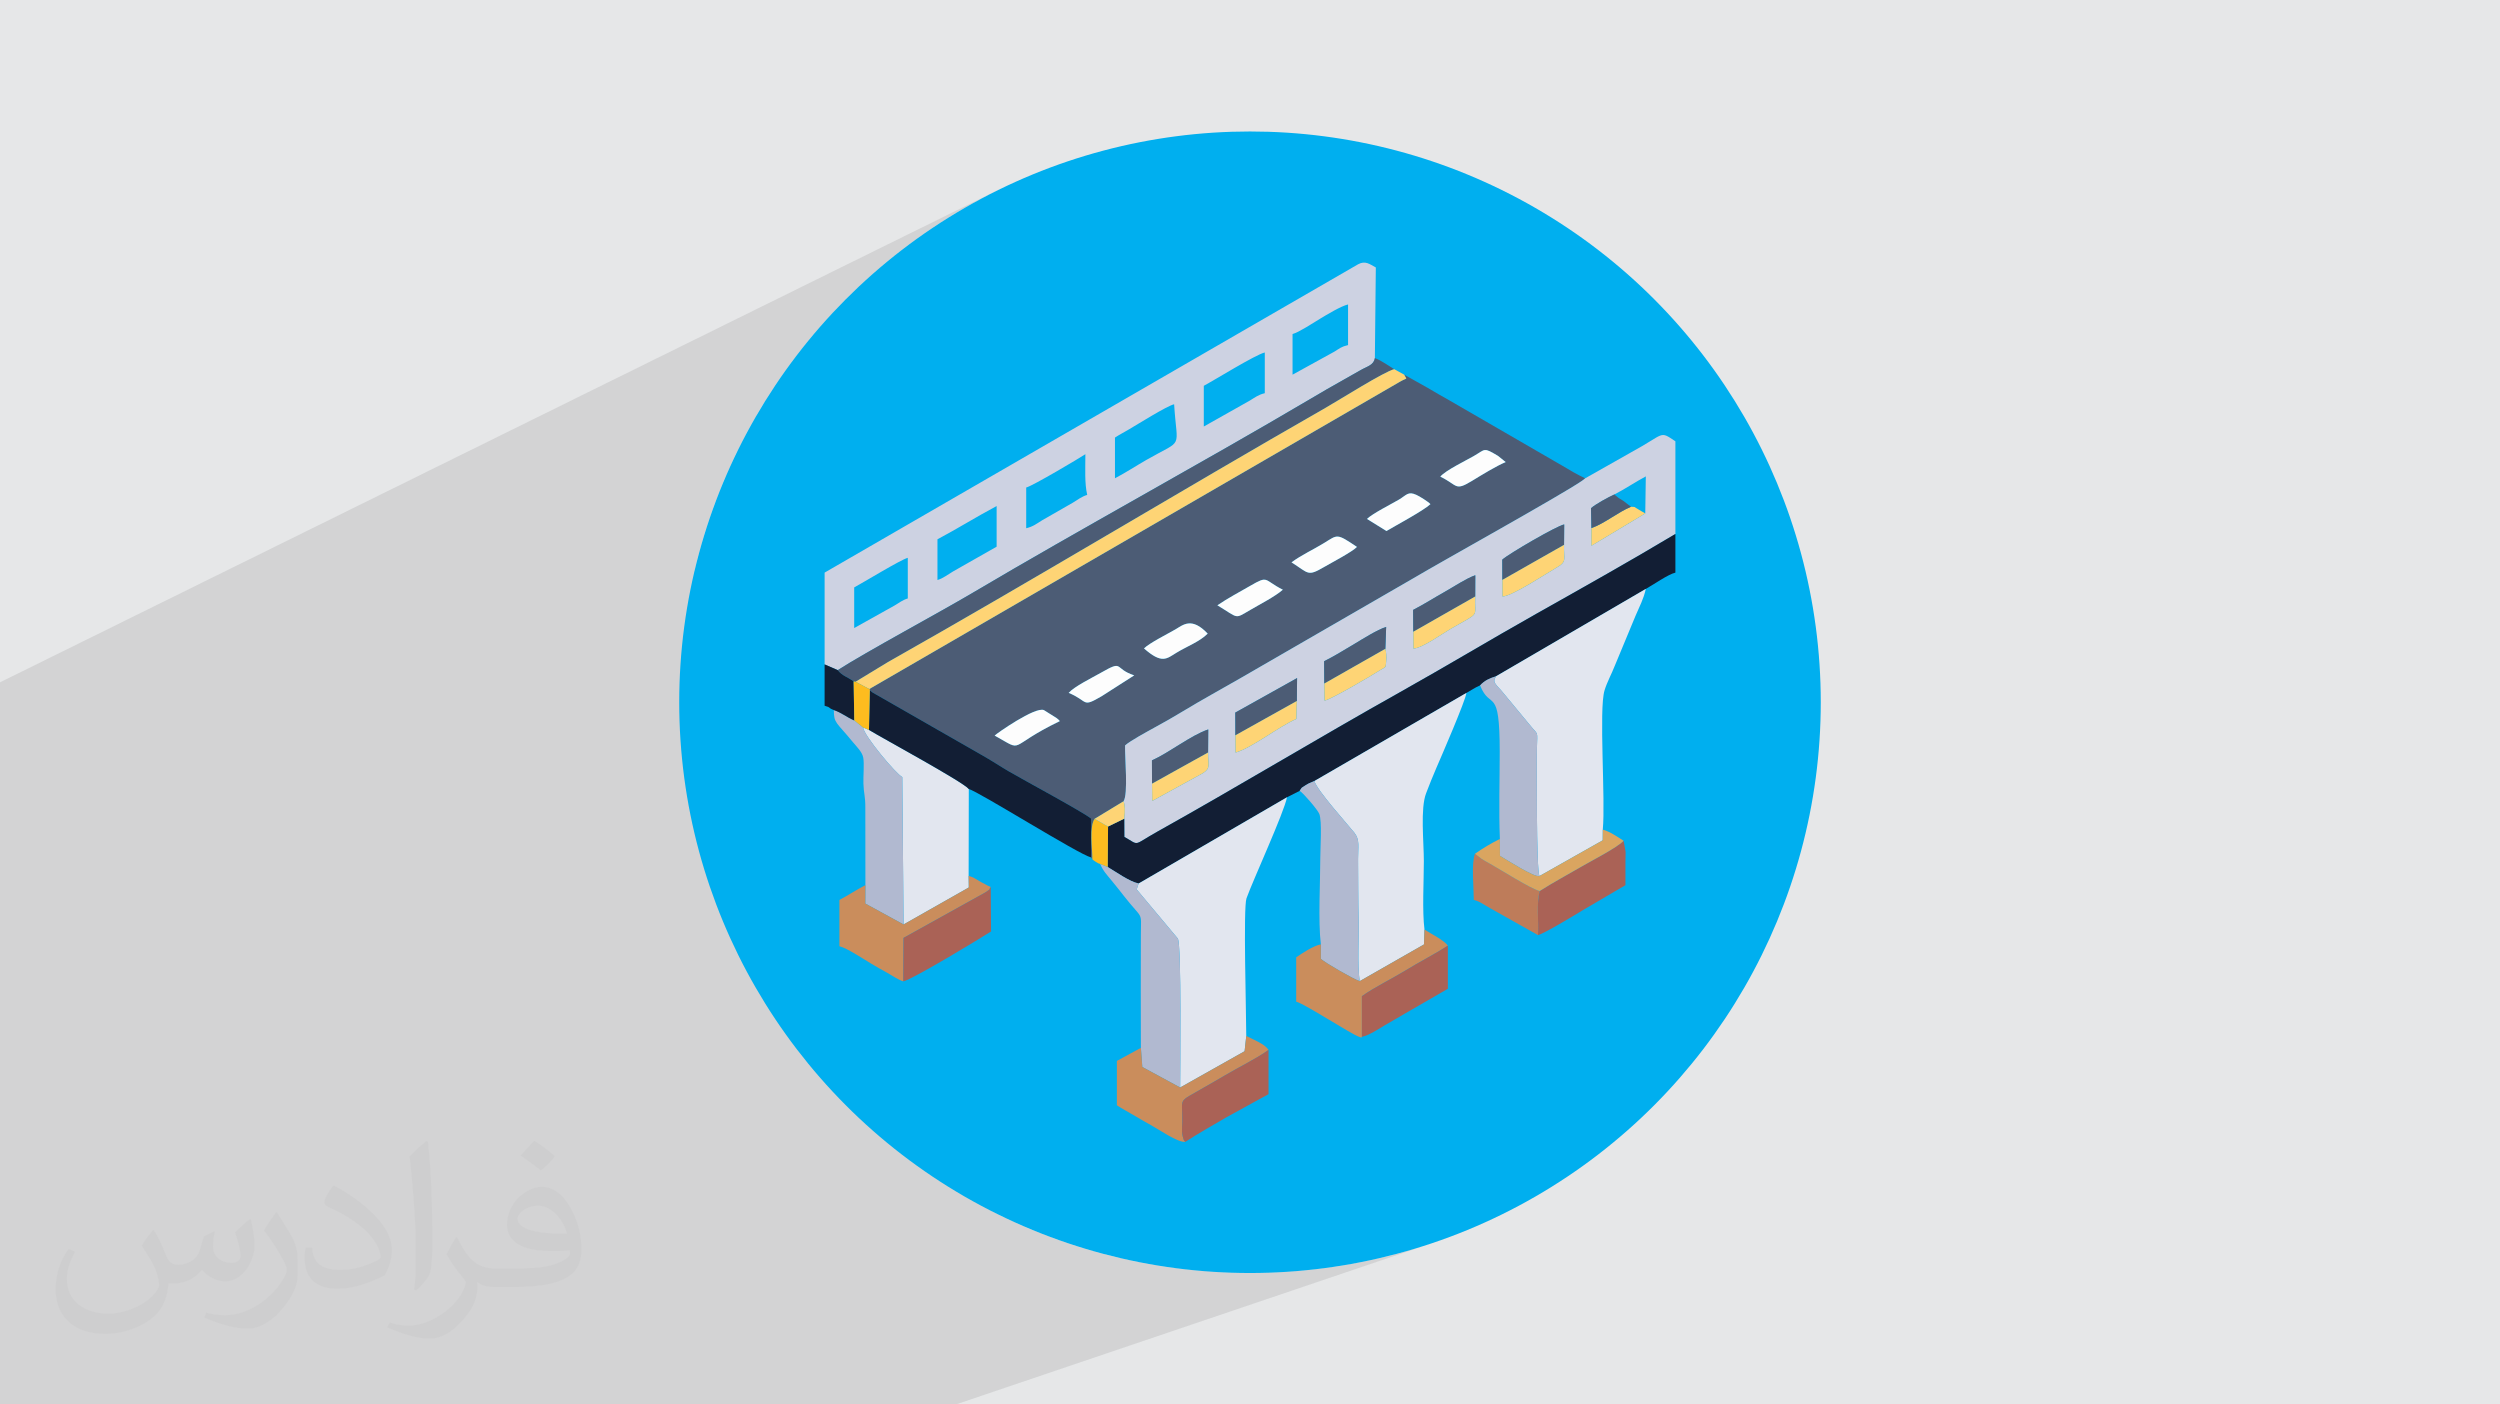 <?xml version="1.0" encoding="UTF-8"?>
<!DOCTYPE svg PUBLIC "-//W3C//DTD SVG 1.1//EN" "http://www.w3.org/Graphics/SVG/1.1/DTD/svg11.dtd">
<!-- Creator: CorelDRAW 2020 (64-Bit) -->
<svg xmlns="http://www.w3.org/2000/svg" xml:space="preserve" width="94.192mm" height="52.917mm" version="1.1" style="shape-rendering:geometricPrecision; text-rendering:geometricPrecision; image-rendering:optimizeQuality; fill-rule:evenodd; clip-rule:evenodd"
viewBox="0 0 9404.92 5283.66"
 xmlns:xlink="http://www.w3.org/1999/xlink"
 xmlns:xodm="http://www.corel.com/coreldraw/odm/2003">
 <defs>
  <style type="text/css">
   <![CDATA[
    .fil3 {fill:#00AFEF}
    .fil6 {fill:#121E34}
    .fil4 {fill:#4C5C75}
    .fil11 {fill:#AA6256}
    .fil9 {fill:#B1B9D0}
    .fil12 {fill:#BE7C5A}
    .fil10 {fill:#CA8D5C}
    .fil5 {fill:#CDD2E2}
    .fil13 {fill:#DAA560}
    .fil7 {fill:#E2E6EF}
    .fil0 {fill:#E6E7E8}
    .fil15 {fill:#FDBC1F}
    .fil14 {fill:#FDFDFD}
    .fil8 {fill:#FED475}
    .fil2 {fill:#373435;fill-opacity:0.031}
    .fil1 {fill:#2B2A29;fill-opacity:0.102}
   ]]>
  </style>
 </defs>
 <g id="Layer_x0020_1">
  <polygon class="fil0" points="-0,0 9404.92,0 9404.92,5283.66 -0,5283.66 "/>
  <path class="fil1" d="M-0 4810.19l0 -0.54 0 -9.55 0 -4.18 0 -19.36 0 -0.03 0 -1.09 0 -0.01 0 -17.95 0 -0.01 0 -4.87 0 -0.52 0 -1.44 0 -9.59 0 -0.01 0 -2.24 0 -8.71 0 -0.01 0 -0.77 0 -0.79 0 -0.26 0 -0.7 0 -7.91 0 -0.01 0 -0.02 0 -18.08 0 -8.28 0 -12.37 0 -0.01 0 -0.64 0 -0.01 0 -0.11 0 -5.91 0 -0.01 0 -0.01 0 -6.85 0 -21.94 0 -0.77 0 -0.01 0 -9.98 0 -0.02 0 -2.7 0 -0.01 0 -5.76 0 -0.01 0 -6.69 0 -0.01 0 -7.72 0 -0.01 0 -9.97 0 -5.45 0 -8.93 0 -0.01 0 -3.11 0 -4.98 0 -0.01 0 -0.01 0 -5.82 0 -9.16 0 -3.55 0 -5.07 0 -6.17 0 -6.58 0 -0.79 0 -0.01 0 -1.26 0 -7.6 0 -0.01 0 -4.19 0 -0.56 0 -0.01 0 -0.39 0 -16.11 0 -0.97 0 -0.01 0 -6.46 0 -0.01 0 -5.53 0 -3.2 0 -4.4 0 -0.66 0 -2.23 0 -0.01 0 -0.3 0 -0.01 0 -0.01 0 -0.54 0 -3.88 0 -0.01 0 -10.01 0 -3.03 0 -28.43 0 -0.74 0 -14.42 0 -11.94 0 -1.59 0 -0.6 0 -12.44 0 -5.78 0 -21.26 0 -14.57 0 -8.09 0 -0.01 0 -14.5 0 -3.97 0 -0.27 0 -3.55 0 -1.14 0 -0.01 0 -13.48 0 -14.25 0 -0.01 0 -4.04 0 -2.36 0 -3.49 0 -15.97 0 -0.01 0 -0.01 0 -11.85 0 -1.81 0 -4.33 0 -3.68 0 -0.01 0 -15.97 0 -0.01 0 -6.1 0 -11.14 0 -3.04 0 -0.01 0 -15.22 0 -9.63 0 -7.25 0 -4.72 0 -12.92 0 -11.34 0 -0.01 0 -5.99 0 -5.82 0 -0.01 0 -4.6 0 -5.54 0 -0.01 0 -18.95 0 -0.01 0 -4.62 0 -0.01 0 -7.22 0 -64.53 0 -1.97 0 -14.65 0 -1.8 0 -0.01 0 -44.43 0 -3.97 0 -14.35 0 -46.34 0 -0.42 0 -0.01 0 -38.6 0 -20.06 0 -11.52 0 -46.12 0 -10.45 0 -0.85 0 -0.01 0 -0.08 0 -7.6 0 -0.85 0 -6.74 0 -6.11 0 -2.78 0 -0.78 0 -0.01 0 -21.27 0 -0.01 0 -1.09 0 -15.18 0 -2.09 0 -5.87 0 -6.32 0 -7.21 0 -0.22 0 -0.65 0 -5.47 0 -7.11 0 -10.75 0 -16.26 0 -10.82 0 -7.89 0 -10.54 0 -2 0 -3.77 0 -13.18 0 -8.16 0 -5.86 0 -2.44 0 -7.94 0 -0.55 0 -21.06 0 -10.28 0 -5.89 0 -15.7 0 -14.79 0 -18.7 0 -16.12 0 -0.87 0 -8.42 0 -6.58 0 -74.04 0 -35.57 0 -789.26 3771.56 -1860.67 -92.59 47.42 -89.91 51.7 -87.12 55.86 -84.19 59.86 -81.11 63.74 -77.91 67.49 -74.58 71.1 -71.09 74.57 -67.49 77.91 -63.74 81.12 -59.87 84.18 -55.85 87.12 -51.7 89.92 -47.42 92.58 -43 95.12 -38.44 97.51 -33.76 99.77 -28.94 101.89 -9.93 43.05 2496.13 -1154.02 9.83 -4.28 8.98 -1.88 8.34 0.14 7.91 1.8 7.7 3.07 7.7 3.97 7.93 4.5 8.35 4.64 -3.59 340.77 0 0.01 6.38 2.67 5.42 2.45 4.71 2.32 4.28 2.29 4.1 2.35 4.21 2.5 4.57 2.73 5.21 3.06 34.1 21.55 0.01 0 37.39 20.64 0.02 -0.01 87.36 49.07 10.18 5.92 10.35 6.07 10.47 6.16 10.57 6.19 10.62 6.18 10.65 6.12 10.62 6 10.58 5.82 423.04 244.73 10.74 6.46 10.72 6.36 10.7 6.23 10.72 6.08 0.33 0.18 324.48 -138.03 6.32 -1.9 5.88 -0.59 5.79 0.72 6.06 2.01 6.67 3.3 7.65 4.59 8.98 5.88 10.65 7.16 0 348.53 0 0.01 0 145.39 -25.97 10.6 -6.79 3.57 -7.72 4.28 -7.89 4.55 -7.96 4.73 -7.94 4.83 -7.83 4.82 -7.61 4.74 -7.31 4.55 -6.91 4.29 -6.41 3.92 -5.82 3.48 -5.14 2.94 -0.1 0.06 0.12 -0.05 -3.39 13.77 -4.03 13.15 -4.57 12.68 -4.98 12.38 -5.3 12.25 -5.49 12.26 -5.57 12.44 -5.55 12.79 -77.49 186.69 -4.9 11.94 -5.17 11.81 -5.31 11.72 -5.3 11.64 -5.14 11.58 -4.84 11.55 -4.4 11.54 -3.81 11.54 -1.91 7.4 -1.65 8.91 -1.4 10.3 -1.16 11.62 -0.94 12.85 -0.74 13.98 -0.56 15.02 -0.38 15.97 -0.22 16.81 -0.09 17.58 0.05 18.25 0.15 18.83 0.25 19.32 0.32 19.71 0.39 20.01 0.44 20.23 0.47 20.34 0.49 20.38 0.48 20.3 0.48 20.15 0.44 19.89 0.4 19.56 0.34 19.12 0.26 18.59 0.17 17.97 0.07 17.26 -0.06 16.47 -0.2 15.57 -0.35 14.58 -0.53 13.5 -0.7 12.33 -0.91 11.07 0.02 -0.01 9.69 2.99 10.25 4.27 10.56 5.23 10.59 5.87 10.35 6.19 9.85 6.2 9.07 5.88 8.02 5.24 -0.01 0.01 7.47 41.28 -0.03 5.11 -0.06 5.22 -0.1 5.3 -0.11 5.35 -0.11 5.35 -0.1 5.34 -0.06 5.29 -0.03 5.21 0 10.43 0 10.43 0 10.43 0 10.43 0 10.43 0 10.43 0 10.43 0 10.43 -162.14 95.15 -6.31 3.84 -8.08 4.9 -9.61 5.79 -10.84 6.51 -11.84 7.06 -12.56 7.44 -13.03 7.64 -13.22 7.67 -13.17 7.53 -12.84 7.22 -12.24 6.74 -11.4 6.08 -10.27 5.25 -8.91 4.24 -7.26 3.09 -667.74 248.06 0 136.32 10.07 -2.68 -11.44 4.19 -0.53 0.6 -0.51 1.42 0.27 0.77 0.42 0.15 -674.48 247.48 -0.11 0.52 -0.01 0.01 -0.49 6.83 0.02 8.19 0.34 9.88 0.41 11.85 0.28 14.16 -0.08 16.76 -0.01 0.01 -0.12 3.69 -0.17 4.41 -0.19 4.88 -0.18 5.06 -0.15 5 -0.1 4.66 -0.03 4.07 0.06 3.21 0.2 3.2 0.18 2.73 0.2 2.4 0.23 2.24 0.01 0 0.32 2.2 0.01 0 0.44 2.32 0.01 0 0.61 2.59 0.79 3 1.54 5.21 0.96 3.42 0.62 2.12 0.51 1.33 0.63 1.03 1 1.24 1.59 1.94 2.43 3.16 -0.02 0.01 0.01 0.01 -724.86 262.38 37.48 19.2 95.11 43 97.51 38.44 99.77 33.76 101.9 28.94 103.88 23.97 105.74 18.88 107.46 13.66 109.04 8.29 110.49 2.8 110.49 -2.8 109.04 -8.29 107.46 -13.66 105.74 -18.88 103.89 -23.97 101.89 -28.94 99.77 -33.76 -1844.93 624.91 -1866.16 0 -0.03 0 -57.11 0 -0.02 0 -54.24 0 -86.11 0 -0.01 0 -168.07 0 -6.69 0 -2.45 0 -67.02 0 -0.02 0 -40.04 0 -0.02 0 -39.49 0 -0.02 0 -0.01 0 -44.94 0 -0.01 0 -67.2 0 -39.99 0 -22.95 0 -0.58 0 -37.98 0 -28.84 0 -0.02 0 -2.73 0 -50.4 0 -15.72 0 -11.71 0 -28.57 0 -0.03 0 -21.95 0 -86.51 0 -25.2 0 -22.86 0 -35.14 0 -41.37 0 -0.04 0 -15.52 0 -14.47 0 -53.09 0 -0.89 0 -0.01 0 -0.03 0 -27.61 0 -0.01 0 -68.6 0 -25.84 0 -2.66 0 -57.73 0 -20.16 0 -54.47 0 -31.74 0 -31.7 0 -62.67 0 -42.08 0 -57.23 0 -57.1 0 0 -33.79 0 -29.41 0 -14.1 0 -74.32 0 -16.02 0 -18.84 0 -57.34 0 -1 0 -0.5 0 -0.01 0 -0.02 0 -6.28 0 -5.33 0 -3.26 0 -0.01 0 -0.02 0 -25.01 0 -9.81 0 -51.61 0 -0.02 0 -1.42 0 -2.84 0 -2.18 0 -0.01 0 -7.94 0 -2.24 0 -9.66 0 -16.44 0 -2.9 0 -0.02 0 -1.22 0 -4.48 0 -0.01 0 -5 0 -2.94 0 -22.94 0 -1.74 0 -3.25 0 -7.47 0 -0.01 0 -5.92 0 -0.01 0 -6.26 0 -5.29 0 -2.82 0 -0.87 0 -0.01 0 -6.42 0 -4.52zm1532.14 473.47l-0.01 0 0.01 0zm2115.95 -771.54l0 0.01 799.48 -291.52 0.01 -0.01 -799.49 291.52zm60.55 32.95l741.04 -268.8 -741.04 268.8zm741.04 -268.8l0.01 -0.01 -0.01 0 0 0.01z"/>
  <path class="fil2" d="M578.49 4627.69c17.95,27.21 29.6,53.36 40.96,82.43 8.45,16.91 12.93,48.09 52.57,48.09 11.61,0 28.28,-3.42 43.06,-11.61 16.63,-8.73 29.32,-21.94 35.94,-42l15.85 -53.36 38.57 -19.02 2.64 2.64c-5.27,20.09 -6.59,39.36 -6.59,54.43 0,44.63 38.57,61.56 69.22,61.56 17.95,0 34.09,-8.73 34.09,-25.11 0,-21.13 -8.98,-57.06 -20.62,-89.29 17.95,-17.95 35.94,-35.94 56.53,-50.47l3.17 1.6c8.98,38.04 14,75.56 14,100.66 0,24.57 -10.83,51.79 -19.81,69.49 -18.49,34.87 -51.25,62.62 -90.87,62.62 -30.1,0 -63.65,-15.07 -86.66,-43.06l-1.32 0c-21.66,26.96 -55.22,51.25 -108.86,51.25l-16.63 0c-2.64,35.41 -10.29,60.49 -21.94,82.95 -31.95,62.34 -126.81,106.47 -216.1,106.47 -124.17,0 -186.51,-71.59 -186.51,-166.96 0,-58.91 19.27,-113.6 48.88,-152.42l24.29 10.04c-18.49,35.41 -30.91,68.68 -30.91,101.45 0,89.29 72.66,131.83 156.4,131.83 77.68,0 173.83,-49.41 191.28,-106.72 -6.59,-62.62 -30.1,-91.93 -66.04,-148.99 10.83,-19.02 24.83,-38.04 42.28,-58.38l3.17 0 0 0 0 0 -0.02 -0.09zm1432.13 -336.04c26.15,16.39 51.79,35.66 76.87,57.85 -14,19.81 -31.45,37.79 -53.11,53.64 -25.11,-20.34 -50.19,-37.79 -75.84,-56.27 17.42,-19.55 34.62,-38.29 52.04,-55.22l0 0 0 0 0 0 0 0 0 0 0.03 0zm13.47 244.11c-42.28,0 -76.87,27.75 -76.87,48.34 0,44.13 84.53,57.85 185.72,57.31 -12.68,-51.79 -57.06,-105.68 -108.86,-105.68l0.01 0.03zm-94.86 236.19c54.96,0 103.04,-1.6 139.74,-10.83 40.96,-10.29 75.56,-30.91 75.56,-45.17 0,-3.7 0,-8.19 -1.32,-11.89 -22.98,2.11 -49.41,2.11 -72.38,2.11 -74.49,0 -131.55,-16.91 -154.02,-58.66 -5.55,-11.61 -9.51,-24.57 -9.51,-39.36 0,-40.43 17.42,-79.79 48.09,-107 25.61,-22.45 53.89,-36.44 82.67,-36.44 52.04,0 93.51,41.75 122.57,107.54 15.85,35.94 26.68,77.4 26.68,129.72 0,34.87 -9.51,64.19 -31.17,85.85 -40.43,39.11 -114.92,53.89 -229.04,53.89l-51.79 0 0 0 -13.47 0c-28.28,0 -48.62,-5.02 -64.72,-17.42l-2.64 0c0.79,6.59 1.32,12.93 1.32,19.02 0,25.61 -8.45,58.38 -25.61,84.53 -50.72,75.3 -105.68,108.04 -153.24,108.04 -48.09,0 -107,-18.49 -160.11,-42.54l9.51 -18.49c17.17,7.13 40.96,11.89 73.7,11.89 85.85,0 198.66,-82.43 212.66,-163 -3.17,-6.59 -8.98,-15.32 -17.17,-24.57 -25.11,-29.85 -40.96,-54.68 -55.75,-80.83 12.68,-25.11 24.29,-45.17 35.13,-63.4l4.49 -0.53c36.72,74.77 69.99,117.55 144.23,117.55l11.61 0 0 0 53.89 0 0 0 0 0 0 0 0 0 0 0 0.09 0.01zm-371.98 79c6.34,-34.34 6.87,-72.91 6.87,-108.86l0 -53.36c0,-99.6 -12.68,-244.36 -22.98,-338.68 17.95,-19.27 43.06,-42 62.87,-57.31l5.81 1.6c13.47,118.62 16.63,256 16.63,383.06 0,33.3 -1.32,65.79 -4.49,89.55 -1.85,30.1 -19.27,52.83 -56.53,87.7l-8.19 -3.7zm-382.8 -157.19c1.85,46.77 24.83,83.49 105.15,83.49 49.93,0 92.19,-12.93 138.96,-35.13 8.45,-3.7 12.93,-8.73 12.93,-12.93 0,-29.32 -22.45,-68.15 -60.23,-103.55 -36.72,-33.3 -85.34,-62.62 -130.76,-82.18 -15.6,-6.59 -20.62,-13.47 -20.62,-20.09 0,-13.47 17.95,-41.75 32.77,-62.09l5.02 -0.53c52.04,27.21 110.17,67.64 153.24,112.53 39.11,41.47 63.4,83.49 63.4,129.19 0,33.81 -10.29,65.51 -26.96,95.11 -57.06,28.79 -117.83,50.72 -178.06,50.72 -73.17,0 -123.1,-34.34 -123.1,-114.92 0,-8.73 0,-22.19 3.17,-39.64l25.11 0 0 0 0 0 0 0 0 0 0 0 -0.02 0zm-132.37 -132.9l45.45 73.45c16.63,27.21 32.23,56.81 32.23,103.55l0 59.7c0,48.34 -30.91,100.13 -80.83,151.38 -39.11,34.62 -73.7,49.41 -105.68,49.41 -47.55,0 -101.98,-14.79 -164.85,-41.75l7.13 -18.49c19.81,5.27 42.79,9.77 71.06,9.77 90.36,-0.53 182.8,-66.57 225.08,-147.15 5.02,-9.26 6.87,-17.95 6.87,-24.04 0,-9.26 -5.02,-19.55 -8.98,-28.79 -22.98,-43.31 -48.62,-82.95 -76.87,-119.68 14.79,-23.25 29.6,-45.7 45.7,-67.9l3.7 0.53 0 0 0 0 0 0 0 0 0 0 -0.02 0.01z"/>
  <g id="_1958686447584">
   <circle class="fil3" cx="4702.46" cy="2641.83" r="2147.22"/>
   <path class="fil4" d="M3741.79 2767.18c6.59,-7.18 152.88,-110.1 185.5,-95.74l47.57 29.91c8.07,6.29 6.28,5.09 12.27,11.36 -205.84,99.33 -128.36,119.38 -245.34,54.45l0 0.01zm278.55 -160.66c21.83,-24.23 84.96,-55.05 120.27,-75.1 89.45,-50.86 46.67,-16.75 126.25,9.28l-122.36 78.38c-76.29,44.28 -47.57,19.45 -124.15,-12.56zm283.32 -167.24c21.25,-20.65 87.06,-53.56 118.17,-71.51 29.33,-17.05 61.04,-47.87 121.47,15.86 -29.91,30.21 -79.27,48.46 -117.28,71.8 -37.39,22.74 -54.44,43.68 -122.35,-16.16l0 0.01zm276.14 -162.16c39.19,-26.93 79.88,-47.87 123.56,-73.3 70.3,-40.68 49.06,-22.44 122.66,14.66 -28.43,25.13 -86.77,55.05 -122.36,75.98 -60.73,35.01 -41.29,32.61 -123.86,-17.35l0 0.01zm278.84 -161.56c35.9,-26.92 84.07,-49.07 122.35,-72.69 52.36,-32.01 46.37,-37.4 123.86,14.65 -17.35,18.25 -96.63,59.84 -123.86,75.7 -63.12,36.79 -56.84,23.63 -122.35,-17.65zm283.92 -163.34c21.25,-20.65 91.85,-55.96 120.27,-72.7 29.02,-17.36 34.11,-32.01 65.22,-17.96 12.87,5.69 45.17,26.03 53.26,35.02 -27.23,25.13 -127.76,78.68 -165.44,101.12l-73.3 -45.47 -0.01 0zm275.85 -159.17c20.05,-23.63 94.24,-59.24 125.95,-77.49 45.48,-26.32 35.61,-33.51 90.95,-0.6l29.02 23.33c-35.31,14.66 -89.76,48.18 -125.06,69.71 -67.32,41.29 -53.26,17.95 -120.87,-14.96l0.01 0zm-2149.33 799.71c7.48,8.38 3.3,4.18 13.77,12.56l408.08 233.66c40.08,22.44 66.42,40.69 104.11,62.82 61.34,35.62 281.23,154.08 309.65,177.71l-0.29 146.01 5.08 7.18c0,-41.29 -11.96,-123.26 8.38,-152.28l108.91 -66.12c17.96,-27.23 4.49,-164.25 5.69,-210.02 19.74,-17.65 79.88,-49.97 108.31,-65.82 37.39,-20.35 75.4,-41.89 110.7,-63.42 70.6,-42.8 144.8,-83.17 216.3,-124.46l648.32 -374.58c107.71,-64.02 559.77,-314.73 635.16,-367.08 6.58,-4.49 8.38,-5.99 12.27,-9.59 -29.62,-13.76 -57.73,-30.21 -86.46,-47.57l-423.04 -244.73c-28.12,-15.26 -57.15,-32.91 -84.07,-48.47l-87.36 -49.07c10.46,22.15 14.36,8.68 -16.76,26.93l-1996.73 1156.33 -0.02 0.01z"/>
   <path class="fil5" d="M3213.45 2362.68l0 -152.88c30.51,-16.16 176.5,-105.3 201.64,-111.3l0 152.88c-18.25,5.09 -33.51,16.76 -49.96,26.63l-151.68 84.67zm313.24 -180.7l0 -153.18c75.7,-40.09 146.9,-84.97 222.59,-125.06l0 152.88 -164.25 93.34c-19.14,11.36 -37.99,26.33 -58.34,32.01l0 0.01zm333.88 -194.77l0 -153.19c23.93,-5.69 203.14,-112.2 222.59,-125.36 0,54.76 -3.3,108.61 6.88,153.19 -19.45,5.38 -36.79,18.85 -54.15,29.32l-114.89 65.83c-21.84,13.46 -34.11,23.93 -60.44,30.21zm333.89 -187.9l0 -153.18c19.14,-12.56 31.11,-17.96 52.66,-30.81 36.79,-21.55 141.81,-87.66 169.92,-94.55 10.78,175.32 38.9,127.45 -103.81,209.12 -38.59,22.14 -78.38,48.17 -118.77,69.4l0 0.01zm334.18 -194.76l0 -153.19c38.59,-20.34 193.87,-116.97 229.47,-125.36l0 153.19c-24.53,5.69 -37.99,16.75 -55.95,27.52l-173.53 97.84zm333.87 -195.07l0 -152.88c24.54,-6.58 78.39,-42.48 102.92,-57.14 25.72,-15.57 79.58,-48.18 105.91,-54.16l0 152.88c-25.73,5.98 -31.12,12.27 -51.76,24.83l-157.07 86.46 0 0.01zm-1760.37 1089.92l49.37 21.55c109.19,-70.01 380.26,-215.41 507.11,-290.51 414.06,-245.02 854.46,-483.77 1268.52,-728.21 44.28,-26.33 84.07,-49.38 128.05,-73.9 24.23,-13.76 38.6,-21.54 62.24,-35.3 25.72,-14.97 50.55,-18.85 54.75,-46.08l3.59 -340.77c-23.04,-12.26 -39.19,-26.92 -66.72,-11.96l-2006.9 1159.92 0 345.26z"/>
   <path class="fil5" d="M4333.87 2948.19l-0.3 -87.66c64.92,-28.73 146.3,-94.24 211.83,-116.38l-0.6 86.77c0.29,46.97 11.07,58.64 -20.05,78.09l-189.98 104.11 -0.89 -64.91 -0.01 -0.02zm313.55 -181.89l-0.29 -85.57 232.46 -129.84 -0.89 86.17 -1.8 67.62c-68.52,29.91 -165.15,108.31 -228.88,126.55l-0.6 -64.91 0 -0.01zm334.48 -194.78l-0.6 -84.07c36.2,-17.65 77.49,-43.37 114.29,-65.22 28.43,-17.05 87.06,-54.16 119.07,-63.73l-3 82.28c3,9.88 5.08,32.32 3.29,46.37 -3.29,28.73 1.2,18.55 -21.54,33.21 -35.61,22.75 -187.59,111.89 -210.63,115.49l-0.89 -64.32 0.01 0.01zm334.78 -194.77l-0.6 -82.28c41.59,-21.54 79.88,-46.08 119.37,-68.22 34.11,-19.14 80.19,-50.26 114.6,-62.23l-0.29 79.88c-3.3,83.47 23.03,55.05 -93.06,122.35 -33.81,19.45 -103.21,70.6 -139.42,73.9l-0.6 -63.42 0 0.01zm335.08 -195.06l-0.3 -76.29c23.34,-21.54 206.44,-128.05 233.07,-132.54l-0.6 76.89c-1.81,52.95 12.56,62.23 -26.03,84.36 -35.62,20.35 -172.33,111 -205.84,109.8l-0.29 -62.23 -0.01 0zm335.08 -195.06l-1.49 -74.81c15.86,-14.36 64.02,-40.99 87.96,-51.75 36.79,-18.54 78.99,-46.97 118.18,-67.92l-2.1 139.43 -202.84 121.77 0.29 -66.71 0 -0.01zm-23.33 -187.3c-3.89,3.59 -5.69,5.09 -12.27,9.59 -75.4,52.35 -527.45,303.06 -635.16,367.08l-648.32 374.58c-71.51,41.28 -145.7,81.67 -216.31,124.46 -35.3,21.54 -73.29,43.07 -110.69,63.42 -28.44,15.85 -88.57,48.17 -108.31,65.82 -1.2,45.77 12.26,182.79 -5.69,210.02 5.38,13.17 6.58,35.91 2.7,65.52l0.29 68.52c59.54,33.5 29.02,33.5 124.76,-20.05 304.26,-169.93 602.55,-350.64 910.4,-523.28 176.82,-99.03 339.88,-197.46 516.7,-297.08 172.62,-97.23 355.72,-199.85 521.16,-299.18l0 -348.54c-61.93,-41.6 -37.09,-28.73 -166.94,41.59l-172.33 97.52 0.01 0z"/>
   <path class="fil6" d="M4229.46 3079.83l-61.04 29.62 -1.21 152.28c28.44,16.46 81.39,55.05 116.38,61.93l557.98 -324.31 47.87 -24.23c10.17,-14.66 2.4,-8.07 22.14,-20.94 11.96,-7.78 18.85,-9.88 32.9,-15.86l572.03 -331.5c19.14,-10.77 30.81,-19.44 51.46,-28.43 17.95,-18.84 35.61,-26.63 59.84,-34.1l563.67 -328.8c25.42,-14.07 84.06,-55.05 111.29,-61.34l0 -145.4c-165.44,99.32 -348.54,201.94 -521.16,299.18 -176.82,99.63 -339.88,198.05 -516.7,297.08 -307.85,172.63 -606.14,353.34 -910.4,523.28 -95.75,53.55 -65.22,53.55 -124.76,20.04l-0.29 -68.51 0 0.01z"/>
   <path class="fil7" d="M4283.6 3323.67l-7.48 22.14 154.98 185.2c14.36,26.32 8.68,504.72 8.68,560.06l242.33 -136.42 6.28 -57.44c0,-87.37 -11.66,-483.48 0.9,-517.88 25.43,-70.61 141.52,-322.82 152.28,-379.96l-557.98 324.32 0.01 -0.01z"/>
   <path class="fil7" d="M4944.5 2938.31c11.36,36.5 122.66,159.77 150.18,193.87 22.15,27.53 14.07,53.86 14.36,100.53 0.6,76.29 0.3,153.19 2.1,229.47 1.49,68.23 -5.09,165.45 3.89,228.88l242.03 -138.23 1.8 -55.95c-8.98,-70.31 -2.4,-182.5 -2.4,-257.29 0,-72.7 -13.76,-198.66 8.68,-255.8 12.56,-32.61 23.93,-61.63 37.99,-93.95 18.25,-42.19 110.99,-255.8 113.39,-283.03l-572.02 331.5z"/>
   <path class="fil7" d="M5627.83 2544.3c-15.85,25.43 0.3,27.83 33.51,69.71l104.12 125.66c25.13,27.83 16.16,11.96 16.16,103.21 0.29,20.94 -2.7,429.62 9.88,452.65l237.84 -134.34 0.29 -40.08c10.78,-111 -15.25,-453.25 6.59,-523.88 9.27,-30.81 26.32,-61.33 38.89,-93.34l77.49 -186.69c14.66,-34.71 30.81,-64.02 38.9,-101.73l-563.67 328.8z"/>
   <path class="fil4" d="M3151.51 2520.96c17.65,22.43 36.2,24.82 59.84,42.48l7.48 1.2 122.07 -74.2c543.61,-306.96 1100.38,-644.13 1646.39,-956.48 47.57,-27.23 222.88,-137.62 257.89,-145.09l-34.1 -21.55c-14.97,-8.67 -20.35,-12.87 -38.9,-20.34 -4.18,27.23 -29.02,31.11 -54.75,46.08 -23.63,13.76 -38,21.54 -62.24,35.3 -43.97,24.54 -83.76,47.58 -128.05,73.9 -414.06,244.43 -854.46,483.18 -1268.52,728.21 -126.85,75.1 -397.92,220.51 -507.11,290.51l0 -0.01z"/>
   <path class="fil7" d="M3399.22 3477.74l245.33 -139.12 -0.6 -43.37 0.6 -327c-19.74,-26.03 -321.31,-189.38 -375.47,-222.3l-22.14 -8.98c3.89,31.72 124.46,175.32 147.5,186.4l4.78 554.38z"/>
   <path class="fil6" d="M3269.08 2745.94c54.16,32.91 355.73,196.27 375.47,222.3 37.39,9.87 415.26,247.13 459.83,257.29l0.3 -146.01c-28.43,-23.62 -248.31,-142.1 -309.65,-177.7 -37.69,-22.15 -64.02,-40.4 -104.12,-62.82l-408.07 -233.67c-10.47,-8.38 -6.29,-4.18 -13.77,-12.56l3.3 0.6 -3.3 152.59 0.01 -0.02z"/>
   <path class="fil8" d="M3218.83 2564.64l53.55 28.73 -3.3 -0.6 1996.74 -1156.33c31.12,-18.25 27.23,-4.78 16.75,-26.93l-37.39 -20.64c-35.01,7.47 -210.32,117.88 -257.89,145.09 -546,312.36 -1102.78,649.53 -1646.39,956.48l-122.07 74.2 -0.01 0z"/>
   <path class="fil9" d="M4291.98 3942.06l5.38 71.81 142.41 77.18c0,-55.36 5.68,-533.74 -8.68,-560.06l-154.98 -185.2 7.48 -22.15c-35.01,-6.88 -87.96,-45.47 -116.37,-61.93l-28.43 -11.67c11.36,27.23 25.72,41.29 43.97,63.73 17.05,20.94 31.11,38.3 46.37,58.04 72.4,92.45 63.42,51.75 62.82,146 -0.89,141.22 0,282.73 0,424.24l0.01 0z"/>
   <path class="fil9" d="M3255.62 3329.94l-0.3 69.12 143.9 78.69 -4.78 -554.38c-23.04,-11.07 -143.6,-154.68 -147.5,-186.4l-33.21 -26.63c-29.02,-12.56 -47.87,-29.32 -76.89,-39.19 0,50.55 9.28,44.28 71.8,120.87 14.07,17.05 35.02,36.79 38.9,58.34 4.18,22.14 -0.29,71.8 0.6,97.23 0.9,36.2 7.48,47.26 7.18,90.05l0.3 292.3z"/>
   <path class="fil9" d="M4889.45 2975.12c13.76,8.38 67.91,71.51 73.89,87.06 10.47,28.13 3.6,126.56 3.6,163.35 0,94.54 -8.68,239.04 2.09,327l0 54.75c18.54,16.17 119.67,74.5 146.01,83.77 -8.99,-63.42 -2.41,-160.67 -3.89,-228.88 -1.8,-76.29 -1.5,-153.18 -2.1,-229.47 -0.29,-46.68 7.79,-73 -14.36,-100.53 -27.52,-34.1 -138.82,-157.36 -150.18,-193.87 -14.07,5.98 -20.95,8.07 -32.91,15.86 -19.74,12.86 -11.96,6.28 -22.14,20.94l-0.01 0.02z"/>
   <path class="fil9" d="M5567.99 2578.41c39.19,97.83 73.9,-3.89 73.9,250.71 0,106.81 -3.89,220.79 0.6,327l0.29 63.42c21.25,12.56 132.54,83.76 148.69,75.98 -12.56,-23.04 -9.58,-431.72 -9.87,-452.65 0,-91.25 8.98,-75.4 -16.17,-103.21l-104.11 -125.66c-33.21,-41.89 -49.38,-44.28 -33.51,-69.71 -24.23,7.47 -41.89,15.26 -59.84,34.1l0.01 0.02z"/>
   <path class="fil10" d="M5115.04 3691.05c-26.33,-9.28 -127.46,-67.63 -146.01,-83.77l0 -54.75c-30.21,6.29 -69.4,33.21 -92.75,48.77l0 166.95c30.81,7.18 208.23,123.26 236.06,131.94 17.65,5.68 3.59,6.88 11.07,0.29l0 -152.88c50.26,-35.61 111.59,-64.62 163.34,-96.33 53.26,-32.91 109.2,-60.74 160.07,-93.95 -14.97,-20.65 -63.42,-44.28 -87.97,-60.44l-1.8 55.95 -242.04 138.23 0.02 0z"/>
   <path class="fil10" d="M3399.22 3477.74l-143.9 -78.69 0.3 -69.12c-33.81,17.35 -63.13,37.39 -97.83,55.65l0 174.13c27.83,6.29 92.74,49.66 121.17,66.42 21.54,12.87 36.5,21.25 57.74,32.91 19.44,11.06 43.07,27.23 61.33,32.9l0.9 -163.65 307.55 -170.84c26.32,-18.24 9.58,-4.78 20.65,-20.64 -21.25,-9.28 -3.3,-1.21 -22.15,-11.07 -10.46,-5.09 -10.46,-5.38 -18.54,-9.88 -15.86,-8.67 -23.33,-15.86 -42.49,-20.65l0.6 43.37 -245.33 139.12 0 0.04z"/>
   <path class="fil10" d="M4439.79 4091.06l-142.41 -77.18 -5.38 -71.81c-30.81,17.05 -59.84,32.62 -90.34,49.07l0 166.95c20.34,13.47 38.9,22.75 61.04,35.91 22.44,13.46 43.08,25.43 66.42,38.29 29.02,15.57 101.13,66.43 129.84,63.42 -7.78,-10.46 -4.18,-2.69 -9.27,-19.44 -2.4,-8.68 -2.4,-11.37 -3,-20.65 -0.3,-7.18 0.6,-26.33 0.89,-35.01 1.8,-96.94 -21.25,-69.12 82.28,-129.85 27.23,-15.85 50.26,-28.43 79.28,-45.77 47.86,-28.72 120.87,-64.02 163.05,-95.44 -10.17,-14.36 -21.84,-20.65 -39.5,-30.52l-44.28 -21.83 -6.28 57.44 -242.33 136.42z"/>
   <path class="fil11" d="M5792.07 3352.09c-12.56,48.77 -3,113.68 -6.28,165.74 23.04,-5.38 138.52,-75.4 166.95,-92.74l162.14 -95.15c0,-27.83 0,-55.65 0,-83.47 0,-13.76 0.6,-28.72 0.6,-42.19l-7.47 -41.29c-26.63,27.23 -119.38,74.21 -159.77,97.83 -50.55,29.62 -106.21,59.24 -156.17,91.26z"/>
   <path class="fil11" d="M3398.04 3691.95c34.11,-6.58 301.87,-169.03 330.3,-187.89l-1.2 -167.24c-11.07,15.86 5.68,2.4 -20.65,20.65l-307.55 170.83 -0.9 163.65 0 -0.01z"/>
   <path class="fil11" d="M4458.93 4295.7c54.15,-35.01 101.42,-61.04 155.87,-93.05l157.37 -86.46 0 -166.64c-42.19,31.41 -115.19,66.72 -163.05,95.44 -29.02,17.36 -52.06,29.92 -79.28,45.77 -103.52,60.74 -80.48,32.91 -82.28,129.85 -0.3,8.67 -1.2,27.83 -0.9,35.01 0.6,9.27 0.6,11.96 3.01,20.65 5.08,16.75 1.49,8.98 9.27,19.45l-0.01 -0.02z"/>
   <path class="fil11" d="M5123.41 3900.47c25.43,-4.78 63.42,-29.62 85.56,-43.07 27.83,-16.46 51.46,-29.33 79.28,-46.08l158.57 -91.55 0 -162.45c-50.86,33.21 -106.82,61.04 -160.07,93.95 -51.75,31.71 -113.08,60.73 -163.34,96.33l0 152.88z"/>
   <path class="fil12" d="M5785.8 3517.82c3.29,-52.06 -6.29,-116.97 6.29,-165.74 -37.4,-10.78 -138.23,-75.41 -187.59,-103.22 -10.47,-5.98 -18.85,-10.17 -30.52,-17.65l-25.13 -19.44c-14.36,35.61 -4.49,127.45 -4.49,173.82 23.94,5.69 37.1,17.65 60.14,30.21l181.31 102.02 0 0.01z"/>
   <path class="fil13" d="M5791.47 3295.53c-16.16,7.78 -127.45,-63.42 -148.69,-75.98l-0.29 -63.42c-35.01,17.35 -60.74,32.9 -93.64,55.65l25.13 19.44c11.67,7.48 20.05,11.67 30.52,17.65 49.37,27.83 150.18,92.45 187.59,103.22 49.96,-32.02 105.61,-61.63 156.16,-91.26 40.39,-23.62 133.14,-70.6 159.77,-97.83 -19.74,-12.86 -53.56,-35.9 -78.38,-41.88l-0.3 40.08 -237.84 134.34 -0.03 0z"/>
   <polygon class="fil4" points="4647.41,2766.29 4878.68,2637.05 4879.57,2550.88 4647.11,2680.72 4647.4,2766.29 "/>
   <path class="fil4" d="M4981.9 2571.52l229.77 -130.74 3 -82.28c-32.01,9.59 -90.65,46.68 -119.07,63.73 -36.79,21.84 -78.09,47.57 -114.29,65.22l0.6 84.07 -0.01 -0.01z"/>
   <path class="fil4" d="M5316.68 2376.75l233.06 -132.84 0.3 -79.88c-34.41,11.96 -80.48,43.08 -114.6,62.23 -39.49,22.14 -77.78,46.68 -119.37,68.22l0.6 82.28 0.01 0z"/>
   <path class="fil4" d="M5651.76 2181.69l232.17 -131.94 0.6 -76.89c-26.63,4.49 -209.72,111 -233.07,132.54l0.3 76.29z"/>
   <path class="fil4" d="M4333.87 2948.19l210.92 -117.28 0.6 -86.77c-65.52,22.15 -146.9,87.66 -211.83,116.38l0.3 87.66 0.01 0.01z"/>
   <path class="fil6" d="M3136.85 2671.15c29.02,9.88 47.87,26.63 76.89,39.19l-2.4 -146.9c-23.63,-17.65 -42.19,-20.05 -59.84,-42.48l-49.37 -21.55 0 155.57c25.72,6.88 11.06,7.47 34.7,16.16l0.01 0z"/>
   <path class="fil8" d="M5651.76 2181.69l0.29 62.23c33.51,1.2 170.23,-89.45 205.83,-109.8 38.6,-22.14 24.23,-31.41 26.03,-84.36l-232.17 131.94 0.02 0z"/>
   <path class="fil8" d="M5316.68 2376.75l0.6 63.42c36.2,-3.29 105.61,-54.45 139.42,-73.9 116.08,-67.31 89.76,-38.89 93.06,-122.35l-233.07 132.84 -0.01 -0.01z"/>
   <path class="fil8" d="M4981.9 2571.52l0.89 64.32c23.04,-3.59 175.03,-92.74 210.63,-115.48 22.74,-14.66 18.25,-4.49 21.54,-33.22 1.8,-14.06 -0.29,-36.49 -3.29,-46.37l-229.77 130.74z"/>
   <path class="fil14" d="M4303.65 2439.29c67.92,59.84 84.96,38.89 122.35,16.16 38,-23.33 87.37,-41.59 117.28,-71.8 -60.44,-63.73 -92.14,-32.91 -121.47,-15.86 -31.11,17.95 -96.93,50.86 -118.17,71.51l0 -0.01z"/>
   <path class="fil14" d="M4858.63 2115.57c65.51,41.29 59.24,54.45 122.35,17.65 27.23,-15.86 106.51,-57.44 123.86,-75.7 -77.49,-52.06 -71.5,-46.68 -123.86,-14.65 -38.29,23.62 -86.46,45.77 -122.35,72.69z"/>
   <path class="fil14" d="M4579.8 2277.12c82.57,49.96 63.13,52.35 123.86,17.35 35.61,-20.94 93.95,-50.86 122.36,-75.98 -73.61,-37.1 -52.36,-55.35 -122.66,-14.66 -43.68,25.43 -84.37,46.38 -123.56,73.3l0 -0.01z"/>
   <path class="fil8" d="M4647.41 2766.29l0.6 64.91c63.73,-18.25 160.37,-96.63 228.88,-126.55l1.8 -67.63 -231.27 129.25 -0.01 0.01z"/>
   <path class="fil14" d="M5142.55 1952.22l73.3 45.47c37.69,-22.44 138.22,-75.98 165.44,-101.12 -8.08,-8.99 -40.39,-29.33 -53.26,-35.02 -31.12,-14.06 -36.2,0.6 -65.22,17.96 -28.43,16.75 -99.03,52.06 -120.27,72.7l0.01 0z"/>
   <path class="fil14" d="M5418.41 1793.06c67.62,32.9 53.55,56.24 120.87,14.96 35.3,-21.54 89.75,-55.05 125.06,-69.71l-29.02 -23.33c-55.36,-32.91 -45.48,-25.72 -90.95,0.6 -31.71,18.25 -105.9,53.86 -125.95,77.49l-0.01 0z"/>
   <path class="fil14" d="M3741.79 2767.18c116.98,64.92 39.5,44.88 245.34,-54.45 -5.99,-6.28 -4.18,-5.08 -12.27,-11.36l-47.57 -29.91c-32.62,-14.37 -178.91,88.56 -185.5,95.74l0 -0.01z"/>
   <path class="fil14" d="M4020.33 2606.52c76.58,32.01 47.86,56.84 124.15,12.56l122.36 -78.38c-79.59,-26.03 -36.79,-60.14 -126.25,-9.28 -35.31,20.05 -98.44,50.86 -120.27,75.1z"/>
   <path class="fil8" d="M4333.87 2948.19l0.89 64.91 189.98 -104.12c31.12,-19.44 20.34,-31.11 20.05,-78.08l-210.92 117.28 0 0.01z"/>
   <path class="fil8" d="M5986.85 1986.62l-0.29 66.71 202.84 -121.78c-9.87,-5.68 -17.65,-10.77 -25.43,-14.96 -22.14,-11.66 -5.08,-8.67 -28.12,-10.17 -49.97,20.65 -100.82,63.73 -148.99,80.18l-0.01 0.02z"/>
   <path class="fil4" d="M5986.85 1986.62c48.18,-16.46 99.03,-59.54 148.99,-80.19l-29.33 -22.44c-3.59,-2.4 -14.07,-8.67 -17.05,-10.46l-12.26 -9.88c-0.9,-0.89 -2.7,-2.4 -3.89,-3.59 -23.93,10.77 -72.09,37.39 -87.96,51.75l1.49 74.81 0.01 0z"/>
   <path class="fil15" d="M4109.49 3232.71c6.29,4.49 1.2,2.4 12.56,9.28 14.07,8.67 6.89,4.48 16.76,8.07l28.43 11.67 1.2 -152.28 -50.56 -29.02c-20.34,29.02 -8.38,110.99 -8.38,152.28l-0.01 0z"/>
   <polygon class="fil15" points="3213.73,2710.34 3246.94,2736.97 3269.08,2745.94 3272.38,2593.36 3218.83,2564.64 3211.35,2563.44 3213.74,2710.34 "/>
   <path class="fil8" d="M4117.86 3080.43l50.56 29.02 61.04 -29.62c3.88,-29.62 2.69,-52.35 -2.7,-65.52l-108.91 66.12z"/>
  </g>
 </g>
</svg>
